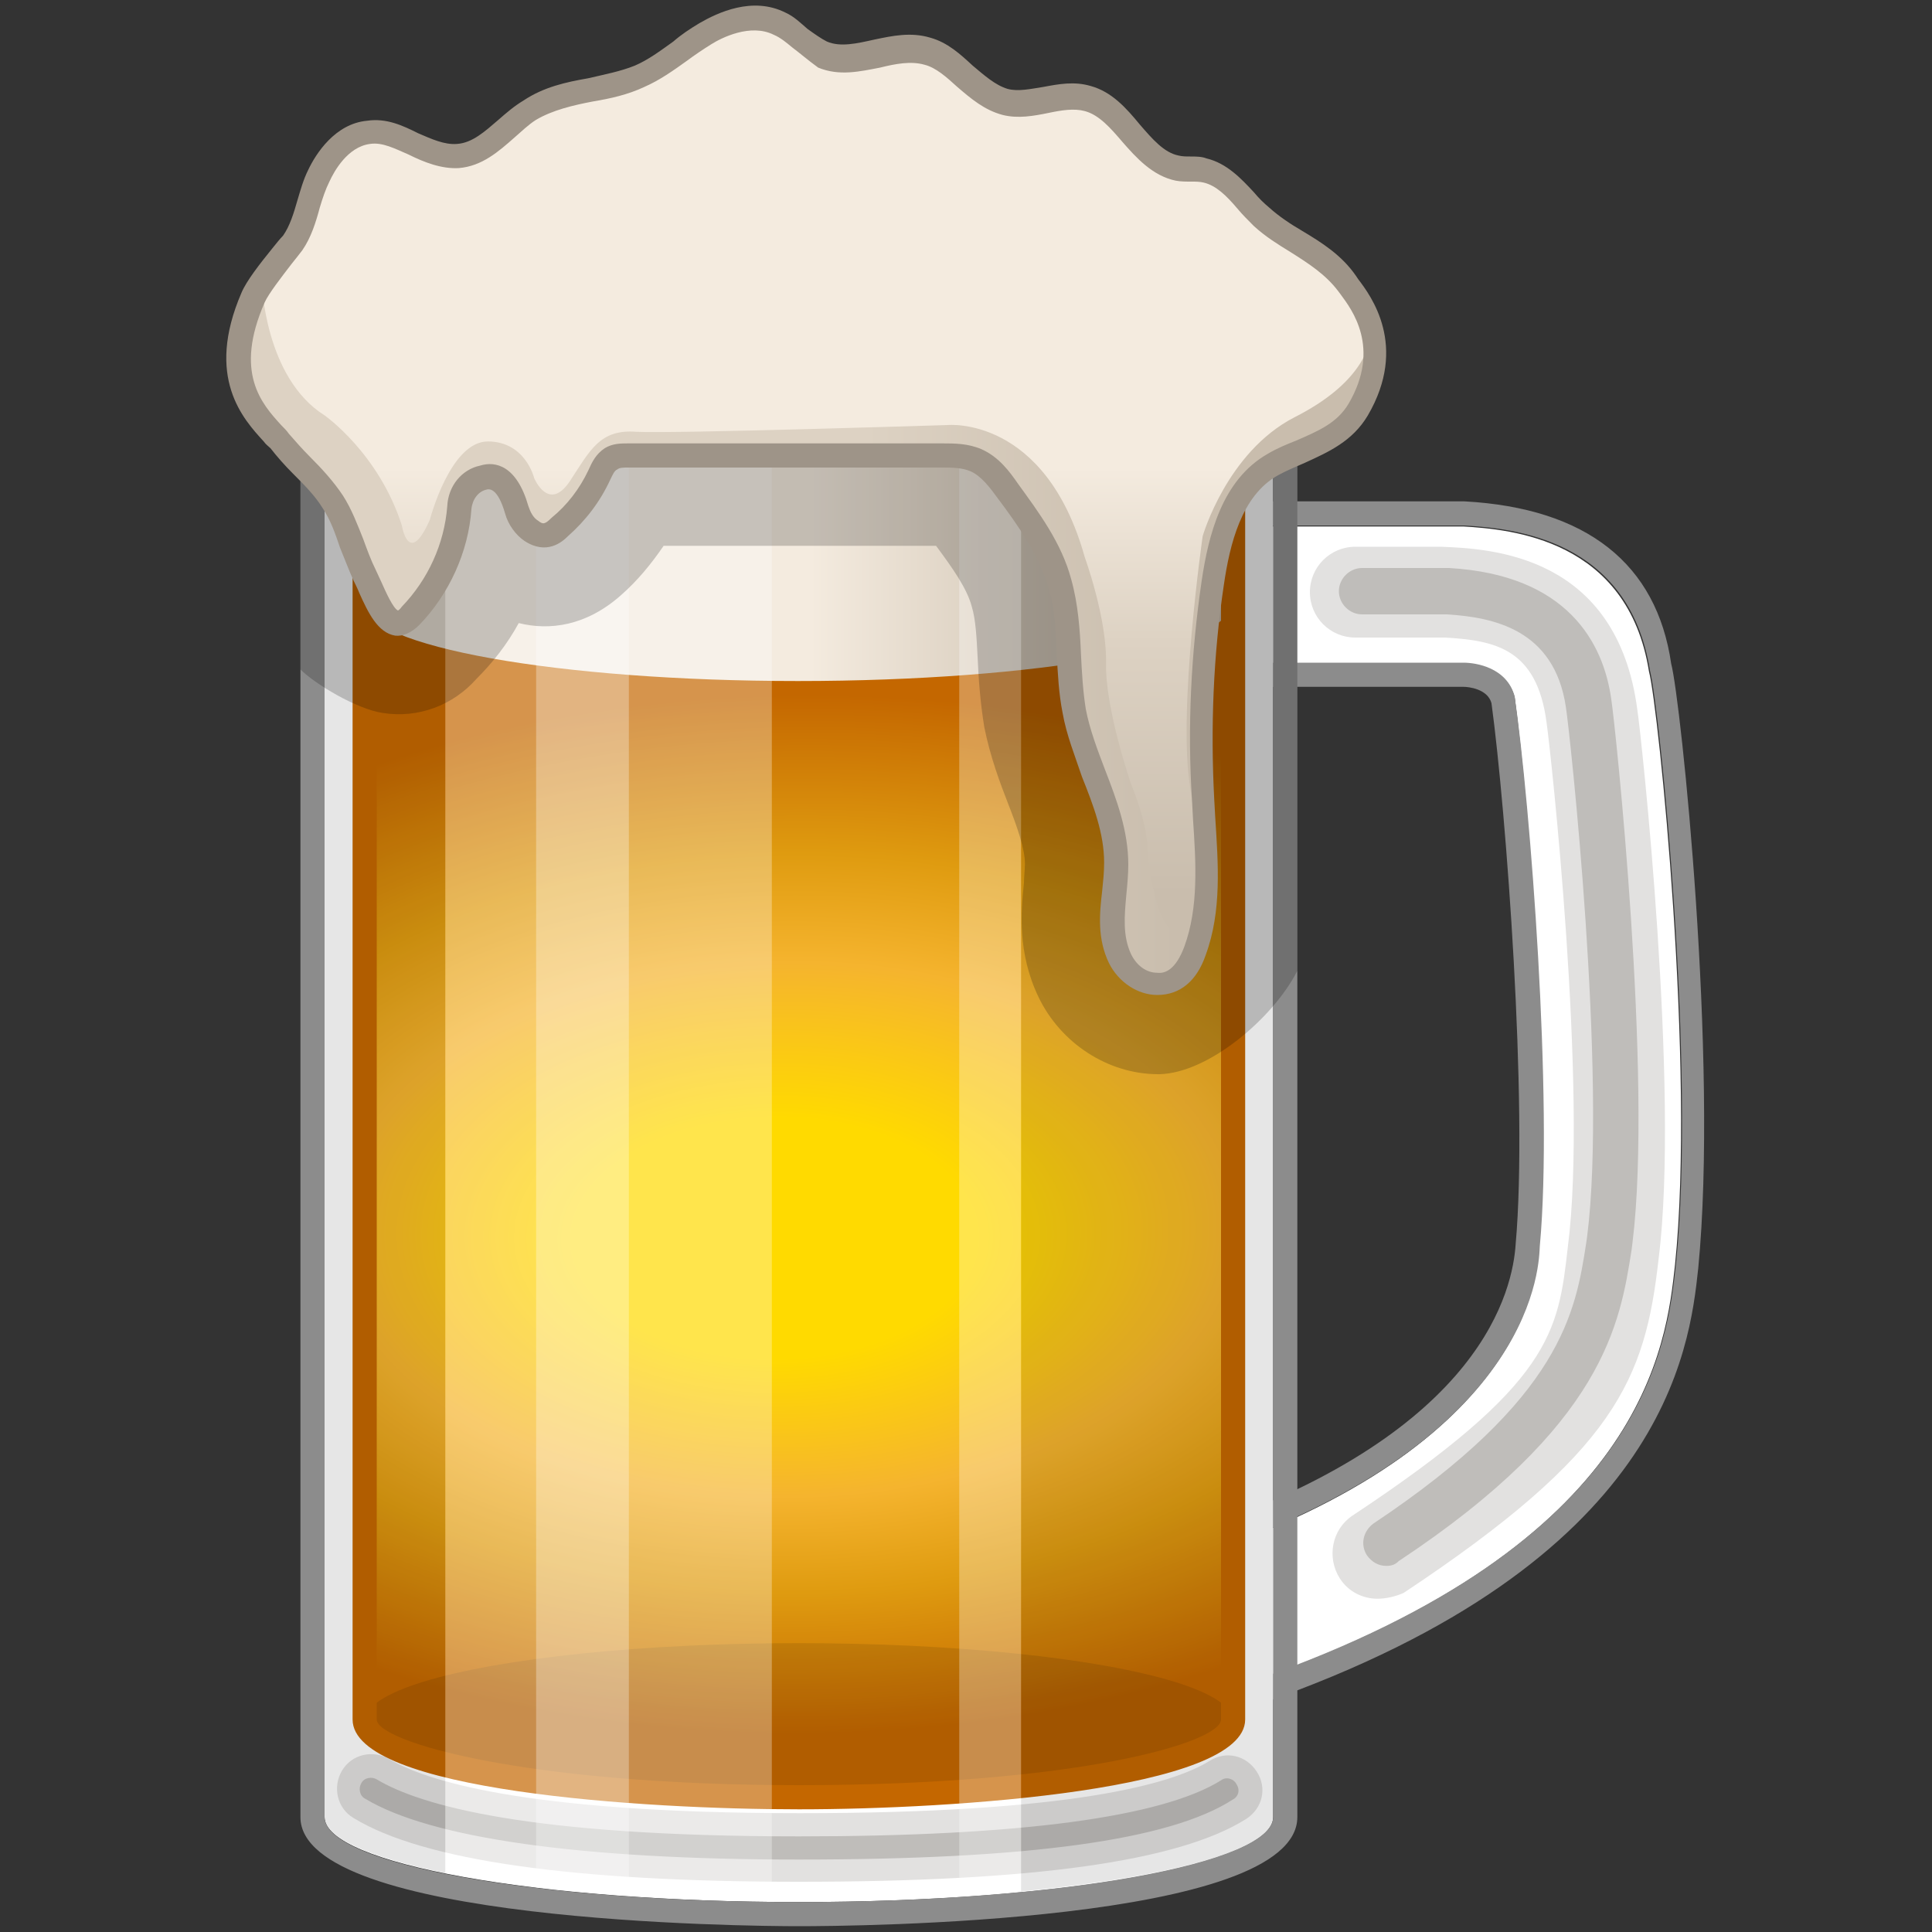 <?xml version="1.0" encoding="utf-8"?>
<!-- Generator: Adobe Illustrator 22.1.0, SVG Export Plug-In . SVG Version: 6.00 Build 0)  -->
<svg version="1.1" id="Слой_1" xmlns="http://www.w3.org/2000/svg" xmlns:xlink="http://www.w3.org/1999/xlink" x="0px" y="0px"
	 viewBox="0 0 20 20" enable-background="new 0 0 20 20" xml:space="preserve">
<rect x="0" y="0" width="20" height="20" fill="#333333" stroke="none"/>
<g>
	<g>
		<path fill="#FFFFFF" d="M12.76,17.44c-0.29,0-0.57-0.18-0.67-0.47c-0.13-0.37,0.07-0.77,0.43-0.9c3.42-1.19,3.4-3.02,3.41-3.16
			c0.14-1.51-0.1-4.58-0.25-5.69c-0.08-0.3-0.4-0.35-0.53-0.35h-2.39c-0.39,0-0.71-0.32-0.71-0.71c0-0.39,0.32-0.71,0.71-0.71h2.39
			c0.49,0.03,1.7,0.13,1.92,1.5c0.1,0.38,0.48,4.11,0.27,6.14c-0.09,0.82-0.29,2.89-4.35,4.31C12.92,17.43,12.84,17.44,12.76,17.44z
			"/>
		<path fill="#E2E1E0" d="M14.26,16.55c-0.15,0-0.3-0.07-0.39-0.21c-0.14-0.22-0.08-0.51,0.13-0.65c2.07-1.37,2.13-1.9,2.23-2.78
			c0.21-1.62-0.18-5.16-0.22-5.43c-0.1-0.77-0.54-0.85-1.05-0.88l-0.93,0c-0.26,0-0.47-0.21-0.47-0.47c0-0.26,0.21-0.47,0.47-0.47
			h0.89c0.51,0.02,1.82,0.08,2.03,1.69c0.04,0.26,0.44,3.94,0.22,5.68c-0.14,1.25-0.44,2-2.64,3.46
			C14.44,16.53,14.34,16.55,14.26,16.55z"/>
		<path fill="#BFBDBA" d="M14.35,16.21c-0.08,0-0.15-0.04-0.2-0.11c-0.07-0.11-0.04-0.25,0.07-0.33c1.95-1.3,2.09-2.19,2.2-2.9
			l0.01-0.07c0.21-1.65-0.18-5.23-0.22-5.48c-0.12-0.81-0.76-0.93-1.23-0.96h-0.88c-0.13,0-0.24-0.11-0.24-0.24s0.11-0.24,0.24-0.24
			H15c1.23,0.07,1.6,0.78,1.68,1.36c0.04,0.25,0.43,3.92,0.22,5.62l-0.01,0.08c-0.12,0.76-0.28,1.81-2.41,3.22
			C14.44,16.2,14.4,16.21,14.35,16.21z"/>
		<path fill="#8C8C8C" d="M15.16,5.44c0.49,0.03,1.7,0.13,1.92,1.5c0.1,0.38,0.48,4.11,0.27,6.14c-0.09,0.82-0.29,2.89-4.35,4.31
			c-0.08,0.03-0.16,0.04-0.23,0.04c-0.29,0-0.57-0.18-0.67-0.47c-0.13-0.37,0.07-0.77,0.43-0.9c3.42-1.19,3.4-3.02,3.41-3.16
			c0.14-1.51-0.1-4.58-0.26-5.69c-0.08-0.3-0.4-0.35-0.53-0.35h-2.39c-0.39,0-0.71-0.32-0.71-0.71c0-0.39,0.32-0.71,0.71-0.71H15.16
			 M15.16,5.19L15.16,5.19h-2.4c-0.53,0-0.96,0.43-0.96,0.96c0,0.53,0.43,0.96,0.96,0.96h2.39c0.05,0,0.25,0.02,0.29,0.17
			c0.15,1.11,0.38,4.14,0.25,5.6c-0.03,0.46-0.33,1.93-3.25,2.94c-0.5,0.17-0.76,0.72-0.59,1.22c0.13,0.38,0.5,0.64,0.9,0.64
			c0.11,0,0.21-0.02,0.32-0.05c4.17-1.46,4.42-3.66,4.51-4.5c0.21-2.15-0.18-5.88-0.28-6.26C17.15,5.84,16.43,5.26,15.16,5.19
			L15.16,5.19L15.16,5.19z"/>
	</g>
	<g>
		<path fill="#FFFFFF" d="M3.36,4.3v14.51c0,0.48,2.2,0.88,4.91,0.88c2.71,0,4.91-0.39,4.91-0.88V4.3H3.36z"/>
		<g>
			<path fill="#E2E1E0" d="M8.27,19.48c-2.34,0-3.89-0.22-4.61-0.66c-0.17-0.1-0.22-0.32-0.12-0.49c0.1-0.17,0.32-0.22,0.49-0.12
				c0.35,0.21,1.36,0.56,4.25,0.56c2.8,0,3.85-0.3,4.24-0.54c0.17-0.11,0.38-0.06,0.49,0.11c0.11,0.17,0.06,0.38-0.11,0.49
				C12.2,19.27,10.69,19.48,8.27,19.48z"/>
			<path fill="#BFBDBA" d="M8.27,19.25c-2.26,0-3.81-0.22-4.49-0.63c-0.06-0.03-0.07-0.11-0.04-0.16c0.03-0.06,0.11-0.07,0.16-0.04
				c0.45,0.27,1.57,0.59,4.37,0.59c2.29,0,3.76-0.2,4.37-0.58c0.05-0.04,0.13-0.02,0.16,0.04c0.04,0.06,0.02,0.13-0.04,0.16
				C12.11,19.05,10.64,19.25,8.27,19.25z"/>
		</g>
		<g>
			
				<radialGradient id="SVGID_1_" cx="8.327" cy="12.571" r="9.028" fx="7.921" fy="13.106" gradientTransform="matrix(1 -9.074746e-03 5.409159e-03 0.596 -0.068 5.154)" gradientUnits="userSpaceOnUse">
				<stop  offset="0.231" style="stop-color:#FFDA00"/>
				<stop  offset="0.513" style="stop-color:#F5B42E"/>
				<stop  offset="0.711" style="stop-color:#DF9B10"/>
				<stop  offset="1" style="stop-color:#C46700"/>
			</radialGradient>
			<path fill="url(#SVGID_1_)" d="M3.77,4.3v13.5c0,0.44,2.01,0.8,4.49,0.8c2.48,0,4.49-0.36,4.49-0.8V4.3H3.77z"/>
			<linearGradient id="SVGID_2_" gradientUnits="userSpaceOnUse" x1="3.774" y1="5.657" x2="12.763" y2="5.657">
				<stop  offset="0.513" style="stop-color:#F4EBDF"/>
				<stop  offset="0.711" style="stop-color:#DDD2C3"/>
				<stop  offset="1" style="stop-color:#C9BDAD"/>
			</linearGradient>
			<path fill="url(#SVGID_2_)" d="M3.77,4.27v1.98c0,0.44,2.01,0.8,4.49,0.8c2.48,0,4.49-0.36,4.49-0.8V4.27H3.77z"/>
			<ellipse opacity="0.1" cx="8.27" cy="17.81" rx="4.49" ry="0.8"/>
			<path fill="#C46700" d="M8.27,18.73c-1.6,0-4.62-0.19-4.62-0.93V4.17h9.24V17.8C12.89,18.53,9.87,18.73,8.27,18.73z M3.9,4.42
				V17.8c0,0.23,1.54,0.68,4.37,0.68c2.87,0,4.37-0.44,4.37-0.68V4.42H3.9z"/>
		</g>
		<path fill="#8C8C8C" d="M13.18,4.3v14.51c0,0.48-2.2,0.88-4.91,0.88s-4.91-0.39-4.91-0.88V4.3H13.18 M13.43,4.05h-0.25H3.36H3.11
			V4.3v14.51c0,1.09,4.63,1.13,5.16,1.13s5.16-0.03,5.16-1.13V4.3V4.05L13.43,4.05z"/>
		<g>
			<g>
				<path opacity="0.1" d="M10.57,19.58c1.54-0.15,2.61-0.43,2.61-0.77V4.3h-2.61V19.58z"/>
				<path opacity="0.1" d="M4.61,4.3H3.36v14.51c0,0.22,0.48,0.42,1.25,0.58V4.3z"/>
			</g>
			<g>
				<path opacity="0.3" fill="#FFFFFF" d="M4.61,19.39c0.84,0.17,2.03,0.28,3.38,0.29V4.3H4.61V19.39z"/>
				<path opacity="0.3" fill="#FFFFFF" d="M9.93,19.63c0.22-0.01,0.43-0.03,0.64-0.05V4.3H9.93V19.63z"/>
				<path opacity="0.3" fill="#FFFFFF" d="M5.55,19.54c0.3,0.04,0.62,0.06,0.96,0.09V4.3H5.55V19.54z"/>
			</g>
			<path opacity="0.2" d="M11.73,5.36c-0.15-0.33-0.36-0.61-0.53-0.84c-0.05-0.06-0.11-0.14-0.18-0.22H4.29
				C4.22,4.36,4.15,4.41,4.09,4.48C4.04,4.41,3.98,4.36,3.93,4.3l-0.82,0v2.63c0.15,0.15,0.58,0.41,0.85,0.45
				c0.37,0.06,0.73-0.08,0.97-0.35C5.1,6.86,5.25,6.67,5.37,6.45c0.32,0.08,0.7,0.03,1.06-0.29c0.17-0.15,0.31-0.32,0.44-0.51
				c0.92,0,1.84,0,2.82,0c0.17,0.23,0.32,0.44,0.37,0.63c0.04,0.13,0.05,0.32,0.06,0.52c0.01,0.24,0.03,0.49,0.07,0.73
				c0.06,0.3,0.16,0.57,0.25,0.8c0.09,0.23,0.17,0.46,0.17,0.61c0,0.07-0.01,0.13-0.01,0.2c-0.03,0.29-0.07,0.72,0.15,1.18
				c0.23,0.48,0.72,0.8,1.24,0.8c0.01,0,0.01,0,0.01,0c0.51-0.01,1.18-0.58,1.43-1.07V4.3l-1.13,0C11.99,4.61,11.82,5,11.73,5.36z"
				/>
		</g>
	</g>
	<g>
		<linearGradient id="SVGID_3_" gradientUnits="userSpaceOnUse" x1="8.35" y1="0.188" x2="8.35" y2="9.255">
			<stop  offset="0.513" style="stop-color:#F4EBDF"/>
			<stop  offset="0.711" style="stop-color:#DDD2C3"/>
			<stop  offset="1" style="stop-color:#C9BDAD"/>
		</linearGradient>
		<path fill="url(#SVGID_3_)" d="M4.26,6.38C4.03,6.63,3.9,6.21,3.78,5.96C3.65,5.71,3.59,5.42,3.44,5.19
			C3.29,4.95,3.07,4.78,2.89,4.57C2.72,4.35,2.22,4,2.62,3.08c0.06-0.15,0.31-0.44,0.41-0.57C3.17,2.32,3.19,2.04,3.3,1.82
			C3.4,1.61,3.58,1.4,3.81,1.37c0.32-0.04,0.6,0.27,0.93,0.24c0.3-0.02,0.49-0.31,0.75-0.47c0.34-0.21,0.77-0.19,1.13-0.35
			c0.25-0.11,0.45-0.3,0.68-0.44s0.53-0.23,0.77-0.11c0.16,0.08,0.28,0.24,0.45,0.31C8.86,0.69,9.25,0.41,9.6,0.52
			c0.31,0.09,0.49,0.45,0.8,0.52C10.69,1.1,10.98,0.92,11.26,1c0.38,0.11,0.53,0.65,0.92,0.72c0.09,0.02,0.19,0.01,0.29,0.03
			c0.25,0.05,0.39,0.31,0.58,0.49c0.28,0.25,0.66,0.37,0.89,0.69c0.08,0.12,0.53,0.6,0.12,1.3c-0.19,0.33-0.57,0.39-0.88,0.57
			c-0.41,0.23-0.55,0.75-0.62,1.22c-0.11,0.74-0.14,1.5-0.1,2.25c0.03,0.52,0.1,1.07-0.08,1.56c-0.06,0.17-0.18,0.35-0.39,0.36
			c-0.17,0-0.31-0.11-0.39-0.26c-0.15-0.32-0.04-0.65-0.04-0.98c-0.01-0.55-0.33-1.04-0.44-1.58c-0.09-0.44-0.02-0.9-0.15-1.33
			c-0.1-0.35-0.32-0.65-0.54-0.95c-0.09-0.13-0.19-0.26-0.33-0.32C10,4.71,9.87,4.71,9.76,4.71c-1.08,0-2.17,0-3.25,0
			c-0.06,0-0.13,0-0.18,0.03C6.27,4.79,6.24,4.86,6.2,4.92c-0.1,0.2-0.23,0.39-0.4,0.54C5.73,5.53,5.64,5.59,5.51,5.5
			C5.43,5.45,5.38,5.37,5.36,5.28C5.3,5.1,5.21,4.9,5.01,4.95C4.87,4.98,4.77,5.11,4.76,5.26C4.73,5.67,4.55,6.08,4.26,6.38z"/>
		<linearGradient id="SVGID_4_" gradientUnits="userSpaceOnUse" x1="2.47" y1="6.552" x2="14.228" y2="6.552">
			<stop  offset="0.552" style="stop-color:#DDD2C3"/>
			<stop  offset="0.826" style="stop-color:#C9BDAD"/>
		</linearGradient>
		<path fill="url(#SVGID_4_)" d="M11.12,7.35c0.11,0.54,0.43,1.03,0.44,1.58c0,0.33-0.11,0.66,0.04,0.98
			c0.07,0.15,0.22,0.26,0.39,0.26c0.21,0,0.33-0.18,0.39-0.36c0.18-0.49,0.11-1.04,0.08-1.56c-0.05-0.75-0.01-1.51,0.1-2.25
			c0.07-0.47,0.21-0.99,0.62-1.22c0.32-0.18,0.69-0.24,0.88-0.57c0.18-0.3,0.19-0.56,0.15-0.77c-0.04,0.16-0.12,0.53-0.81,0.88
			c-0.7,0.36-0.95,1.23-0.95,1.23s-0.26,1.81-0.13,2.6c0.13,0.79,0,1.25,0,1.25c-0.24,0.66-0.43-0.31-0.44-0.61
			c-0.01-0.3-0.17-0.67-0.17-0.67s-0.27-0.78-0.26-1.25c0.01-0.47-0.22-1.1-0.22-1.1C10.82,4.3,9.81,4.4,9.81,4.4
			S6.97,4.49,6.59,4.47C6.21,4.44,6.11,4.66,5.9,4.98C5.68,5.31,5.53,4.95,5.53,4.95S5.44,4.57,5.05,4.57c-0.39,0-0.6,0.81-0.6,0.81
			c-0.22,0.5-0.29,0.06-0.29,0.06C3.92,4.69,3.36,4.3,3.36,4.3C2.74,3.91,2.71,2.93,2.71,2.92c-0.04,0.06-0.08,0.11-0.1,0.16
			C2.22,4,2.72,4.35,2.89,4.57c0.17,0.22,0.4,0.39,0.55,0.62c0.15,0.24,0.21,0.52,0.33,0.77C3.9,6.21,4.03,6.63,4.26,6.38
			c0.29-0.3,0.48-0.7,0.51-1.12c0.01-0.14,0.1-0.27,0.24-0.31C5.21,4.9,5.3,5.1,5.36,5.28C5.38,5.37,5.43,5.45,5.51,5.5
			c0.13,0.09,0.22,0.03,0.3-0.04c0.17-0.15,0.31-0.33,0.4-0.54c0.03-0.06,0.06-0.14,0.12-0.17C6.38,4.72,6.44,4.72,6.5,4.72
			c1.08,0,2.17-0.01,3.25,0c0.12,0,0.24,0,0.35,0.05c0.14,0.06,0.24,0.19,0.33,0.32c0.21,0.29,0.43,0.6,0.54,0.95
			C11.1,6.45,11.03,6.91,11.12,7.35z"/>
		<path fill="#9E9488" d="M11.98,10.3c-0.2,0-0.4-0.13-0.5-0.33c-0.12-0.25-0.1-0.5-0.07-0.75c0.01-0.1,0.02-0.19,0.02-0.29
			c0-0.3-0.11-0.59-0.23-0.89C11.13,7.83,11.04,7.61,11,7.38c-0.04-0.2-0.05-0.41-0.06-0.6c-0.01-0.25-0.02-0.49-0.09-0.71
			c-0.1-0.33-0.31-0.63-0.52-0.91c-0.08-0.11-0.17-0.23-0.28-0.28c-0.09-0.04-0.2-0.04-0.3-0.04c-1.08,0-2.17,0-3.25,0
			c-0.04,0-0.09,0-0.11,0.02c-0.03,0.01-0.05,0.06-0.07,0.1C6.21,5.2,6.06,5.39,5.88,5.55C5.82,5.61,5.66,5.75,5.43,5.6
			c-0.09-0.06-0.17-0.17-0.2-0.28c-0.08-0.28-0.17-0.26-0.2-0.25c-0.08,0.02-0.14,0.1-0.15,0.2c-0.03,0.44-0.23,0.88-0.54,1.2
			C4.26,6.55,4.17,6.59,4.09,6.58C3.91,6.55,3.81,6.34,3.72,6.14C3.7,6.09,3.68,6.05,3.66,6.01C3.61,5.9,3.57,5.79,3.52,5.67
			C3.47,5.52,3.42,5.38,3.34,5.26C3.26,5.13,3.15,5.02,3.03,4.9C2.95,4.82,2.87,4.73,2.8,4.64C2.78,4.62,2.75,4.6,2.73,4.57
			C2.52,4.34,2.12,3.91,2.5,3.03c0.05-0.12,0.19-0.3,0.32-0.46c0.04-0.05,0.08-0.1,0.11-0.13c0.07-0.1,0.11-0.23,0.15-0.37
			c0.03-0.1,0.06-0.21,0.11-0.31C3.27,1.59,3.47,1.28,3.8,1.25C4,1.22,4.17,1.3,4.33,1.38C4.47,1.44,4.6,1.5,4.73,1.49
			c0.16-0.01,0.29-0.13,0.43-0.25c0.08-0.07,0.16-0.14,0.26-0.2C5.63,0.9,5.86,0.85,6.09,0.81c0.17-0.04,0.33-0.07,0.48-0.13
			c0.14-0.06,0.26-0.15,0.4-0.25C7.05,0.36,7.14,0.3,7.24,0.24c0.19-0.11,0.55-0.28,0.89-0.11C8.22,0.17,8.29,0.24,8.36,0.3
			C8.43,0.35,8.5,0.4,8.56,0.43c0.14,0.06,0.31,0.02,0.49-0.02c0.19-0.04,0.38-0.08,0.58-0.02c0.18,0.05,0.31,0.17,0.44,0.29
			c0.12,0.1,0.23,0.2,0.36,0.24c0.11,0.03,0.24,0,0.37-0.02c0.16-0.03,0.32-0.06,0.49-0.01c0.22,0.06,0.37,0.23,0.51,0.4
			c0.13,0.15,0.25,0.29,0.4,0.32c0.04,0.01,0.08,0.01,0.12,0.01c0.06,0,0.12,0,0.17,0.02c0.21,0.05,0.36,0.21,0.49,0.35
			c0.05,0.06,0.1,0.11,0.16,0.16c0.1,0.09,0.22,0.17,0.34,0.24c0.2,0.12,0.41,0.25,0.56,0.47l0.02,0.03
			c0.13,0.17,0.52,0.69,0.1,1.41c-0.16,0.27-0.41,0.38-0.65,0.49c-0.09,0.04-0.19,0.08-0.28,0.13c-0.38,0.21-0.5,0.72-0.56,1.13
			c-0.11,0.73-0.14,1.48-0.1,2.23l0.01,0.18c0.03,0.48,0.07,0.97-0.1,1.43C12.39,10.15,12.22,10.3,11.98,10.3
			C11.99,10.3,11.99,10.3,11.98,10.3z M8.99,4.59c0.26,0,0.51,0,0.77,0c0.12,0,0.26,0,0.4,0.06c0.18,0.08,0.29,0.23,0.38,0.36
			c0.21,0.29,0.45,0.61,0.55,0.99c0.07,0.25,0.09,0.52,0.1,0.77c0.01,0.2,0.02,0.38,0.05,0.57c0.04,0.21,0.12,0.42,0.2,0.63
			c0.12,0.31,0.24,0.63,0.24,0.98c0,0.1-0.01,0.21-0.02,0.31c-0.02,0.22-0.04,0.43,0.05,0.62c0.06,0.12,0.16,0.19,0.27,0.19
			c0.08,0.01,0.19-0.03,0.28-0.27c0.15-0.41,0.12-0.87,0.09-1.32l-0.01-0.19c-0.05-0.76-0.01-1.53,0.1-2.28
			c0.07-0.47,0.21-1.04,0.68-1.31c0.1-0.06,0.2-0.1,0.3-0.14c0.23-0.1,0.42-0.18,0.54-0.38c0.34-0.58,0.03-0.98-0.08-1.13
			l-0.03-0.04c-0.13-0.17-0.3-0.28-0.49-0.4c-0.13-0.08-0.26-0.16-0.38-0.27c-0.06-0.06-0.12-0.12-0.17-0.18
			c-0.11-0.13-0.22-0.24-0.35-0.27c-0.04-0.01-0.08-0.01-0.13-0.01c-0.05,0-0.11,0-0.16-0.01c-0.24-0.05-0.41-0.24-0.55-0.4
			c-0.12-0.14-0.24-0.28-0.39-0.32c-0.11-0.03-0.24-0.01-0.38,0.02c-0.15,0.03-0.31,0.06-0.47,0.02c-0.19-0.05-0.33-0.17-0.47-0.29
			c-0.11-0.1-0.22-0.2-0.34-0.23c-0.14-0.04-0.3-0.01-0.46,0.03c-0.21,0.04-0.42,0.09-0.64,0C8.36,0.62,8.28,0.55,8.2,0.49
			c-0.06-0.05-0.12-0.1-0.19-0.13c-0.24-0.12-0.54,0.03-0.65,0.1C7.28,0.51,7.19,0.57,7.11,0.63c-0.14,0.1-0.28,0.2-0.44,0.27
			C6.5,0.98,6.32,1.02,6.14,1.05C5.93,1.09,5.72,1.14,5.55,1.24C5.47,1.29,5.4,1.36,5.33,1.42C5.16,1.57,4.99,1.72,4.75,1.74
			C4.57,1.75,4.39,1.68,4.23,1.6c-0.14-0.06-0.27-0.13-0.4-0.11C3.6,1.52,3.46,1.77,3.41,1.88c-0.04,0.08-0.07,0.17-0.1,0.27
			C3.27,2.3,3.22,2.46,3.13,2.59C3.1,2.63,3.06,2.68,3.02,2.73c-0.1,0.13-0.24,0.31-0.28,0.4C2.42,3.86,2.71,4.18,2.91,4.4
			c0.03,0.03,0.06,0.06,0.08,0.09c0.07,0.08,0.14,0.16,0.22,0.24c0.12,0.12,0.24,0.25,0.34,0.4C3.64,5.27,3.7,5.43,3.76,5.58
			C3.8,5.69,3.84,5.8,3.89,5.9c0.02,0.04,0.04,0.09,0.06,0.13c0.04,0.09,0.12,0.27,0.17,0.29c0,0,0.02-0.01,0.04-0.04l0,0
			c0.27-0.28,0.44-0.65,0.47-1.04c0.01-0.21,0.15-0.38,0.34-0.42c0.16-0.05,0.38,0,0.5,0.42c0.02,0.06,0.05,0.12,0.1,0.15
			c0.05,0.04,0.07,0.04,0.14-0.03C5.87,5.23,6,5.06,6.09,4.87C6.13,4.78,6.17,4.7,6.26,4.64C6.34,4.59,6.43,4.59,6.5,4.59
			C7.33,4.59,8.16,4.59,8.99,4.59z"/>
	</g>
</g>
</svg>
